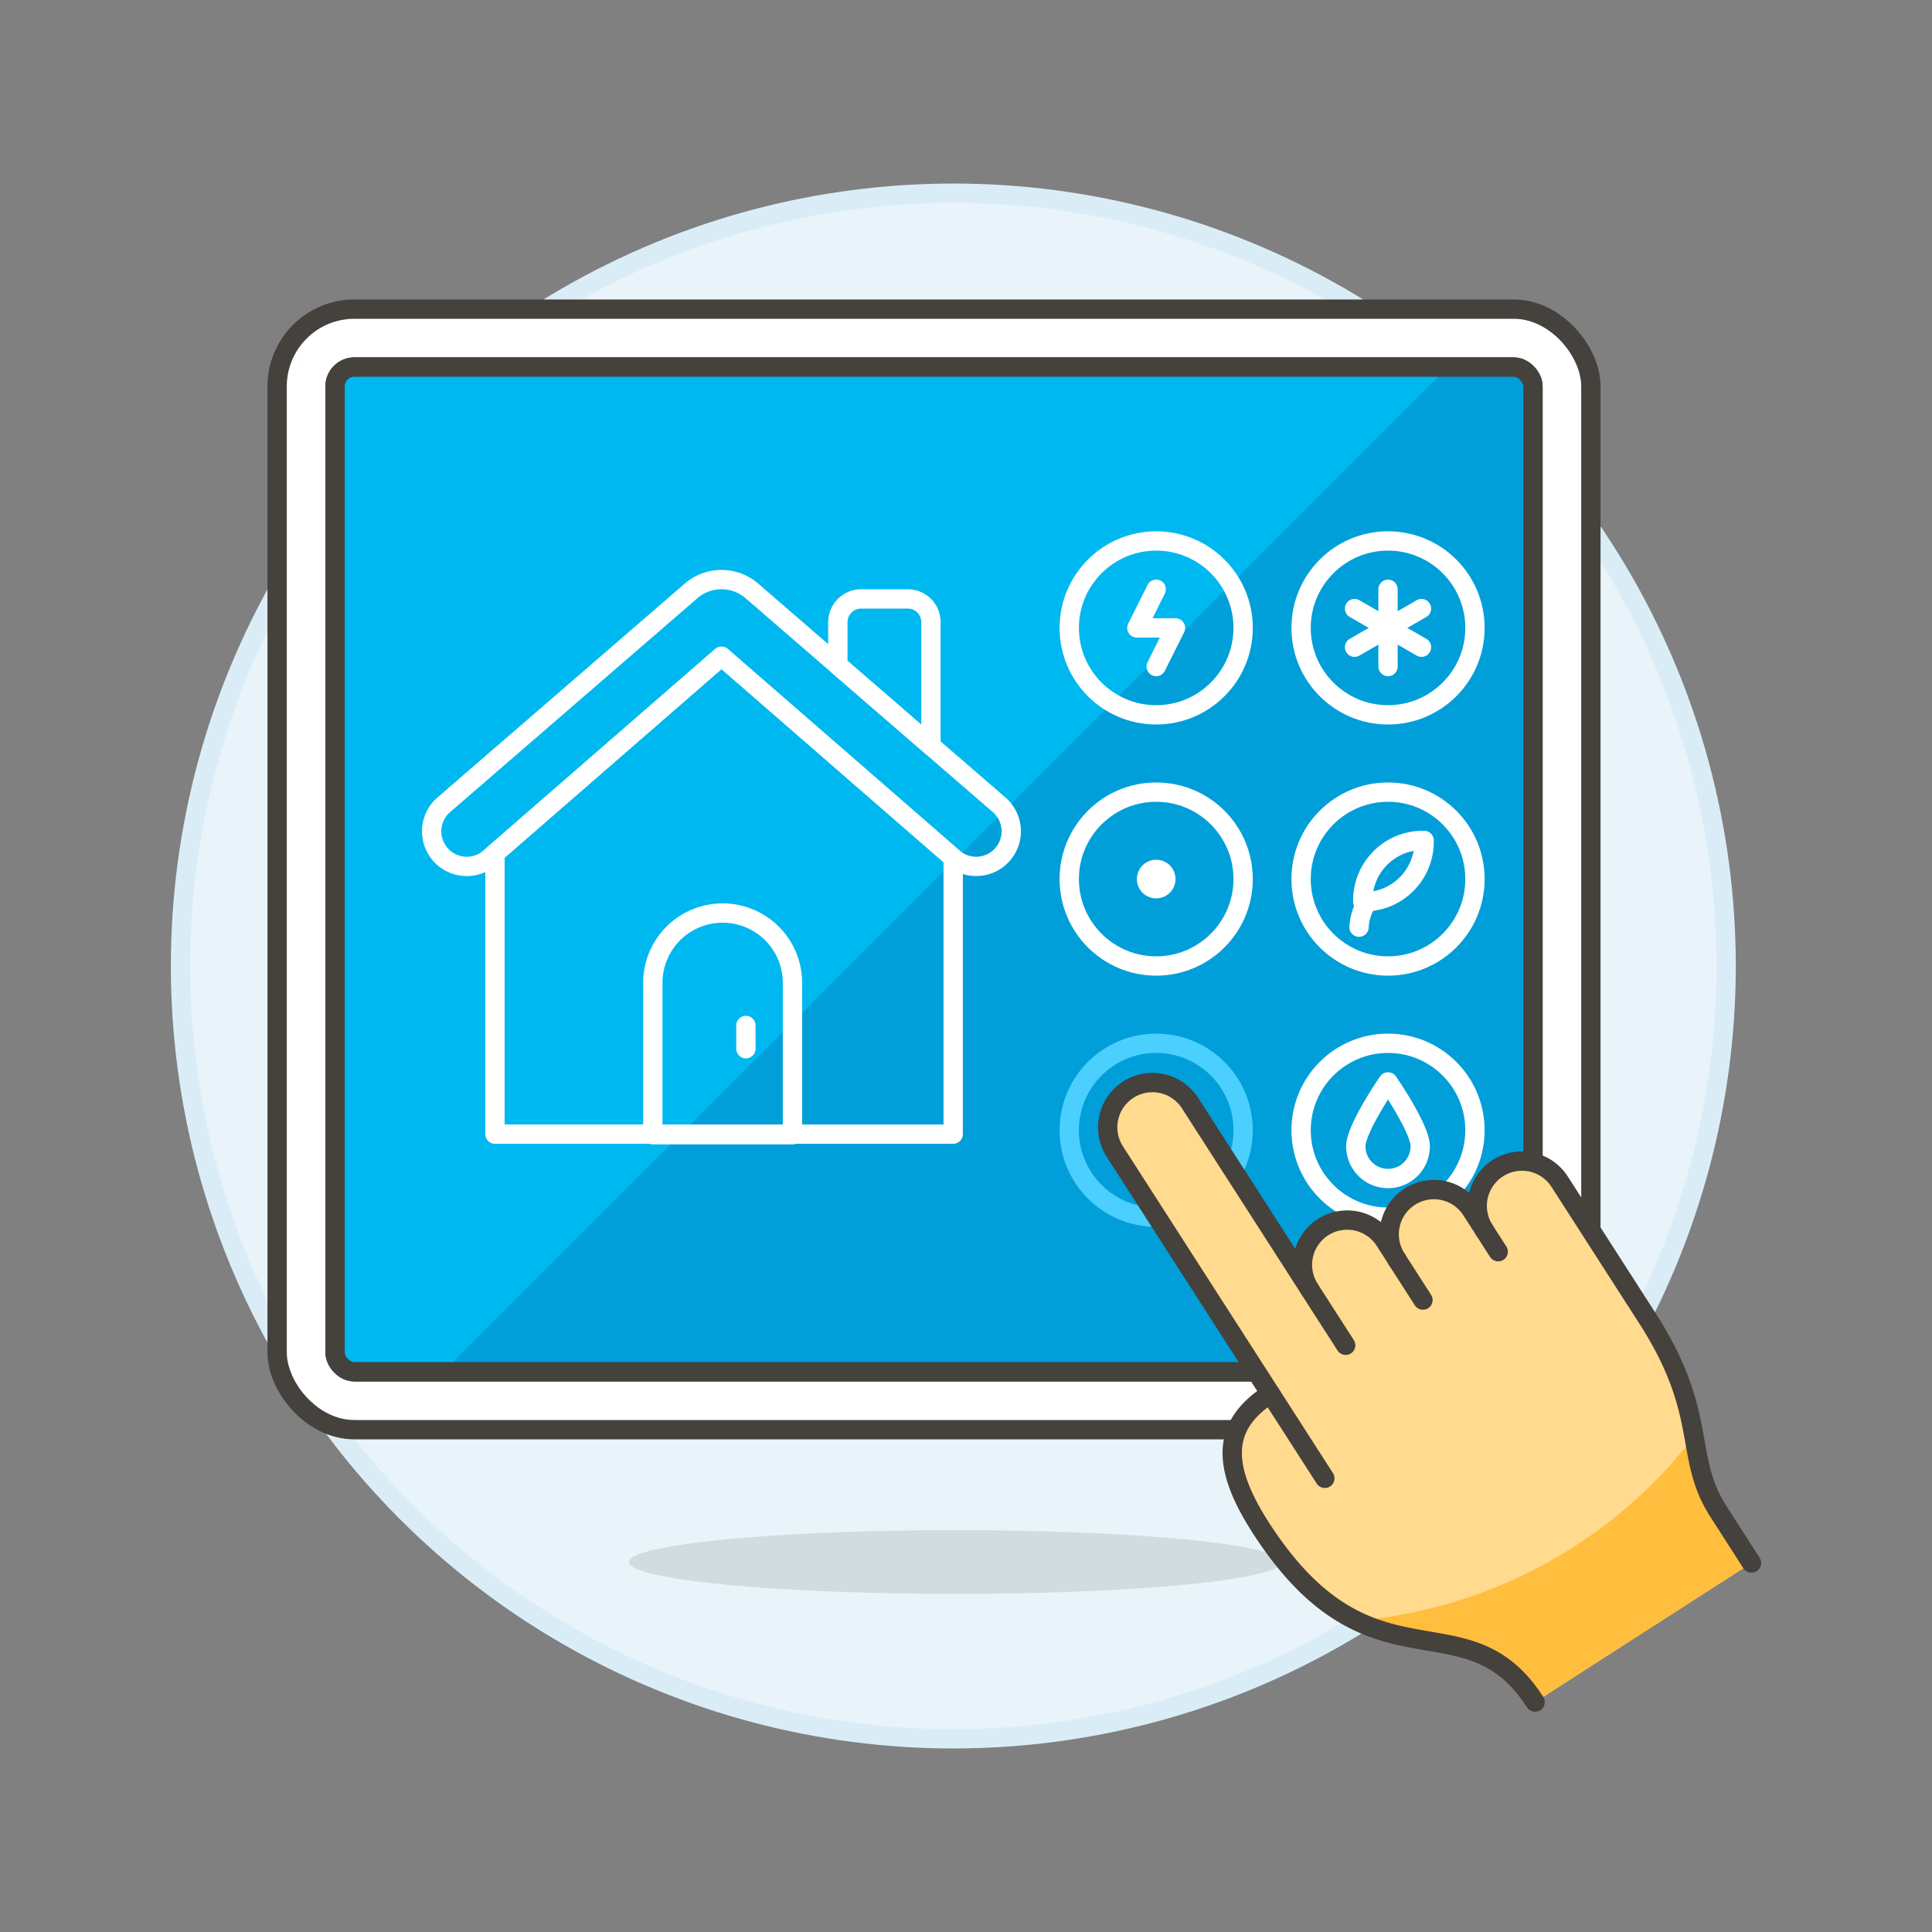 <svg xmlns="http://www.w3.org/2000/svg" viewBox="0 0 100 100"><rect x="0" y="0" width="100" height="100" fill="#808080" stroke="none"/><g class="nc-icon-wrapper"><defs/><circle class="a" cx="49.344" cy="50" r="40" fill="#e8f4fa" stroke="#daedf7" stroke-miterlimit="10"/><rect class="b" x="14.344" y="16" width="68" height="58" rx="4" fill="#fff" stroke="#45413c" stroke-linecap="round" stroke-linejoin="round"/><rect class="c" x="17.344" y="19" width="62" height="52" rx="1" stroke="#45413c" stroke-linecap="round" stroke-linejoin="round" fill="none"/><ellipse class="d" cx="49.448" cy="80.85" rx="16.897" ry="1.65" fill="#525252" opacity="0.15"/><rect class="e" x="17.344" y="19" width="62" height="52" rx="1" style="" fill="#00b8f0"/><path class="f" d="M74.954 19l-52 52h-4.61a1 1 0 0 1-1-1V20a1 1 0 0 1 1-1z" style="" fill="#4acfff"/><rect class="c" x="17.344" y="19" width="62" height="52" rx="1" stroke="#45413c" stroke-linecap="round" stroke-linejoin="round" fill="none"/><path class="g" d="M49.337 44.4L37.344 33.97 25.619 44.167v14.536h23.718V44.4z" stroke-linecap="round" stroke-linejoin="round" fill="none" stroke="#fff"/><path class="g" d="M41.018 58.733H33.79v-7.86a3.614 3.614 0 0 1 7.228 0z" stroke-linecap="round" stroke-linejoin="round" fill="none" stroke="#fff"/><path class="g" d="M38.608 54.282v-1.204" stroke-linecap="round" stroke-linejoin="round" fill="none" stroke="#fff"/><path class="g" d="M48.186 38.6v-6.4a1.2 1.2 0 0 0-1.205-1.2h-2.409a1.205 1.205 0 0 0-1.205 1.2v2.233z" stroke-linecap="round" stroke-linejoin="round" fill="none" stroke="#fff"/><path class="g" d="M38.92 30.587a2.408 2.408 0 0 0-3.152 0l-12.8 11.07a1.815 1.815 0 1 0 2.383 2.743l11.993-10.43L49.337 44.4a1.815 1.815 0 1 0 2.379-2.743z" stroke-linecap="round" stroke-linejoin="round" fill="none" stroke="#fff"/><circle class="g" cx="59.844" cy="32.5" r="4.5" stroke-linecap="round" stroke-linejoin="round" fill="none" stroke="#fff"/><path class="g" d="M59.844 30.5l-1 2h2l-1 2" stroke-linecap="round" stroke-linejoin="round" fill="none" stroke="#fff"/><circle class="h" cx="59.844" cy="58.5" r="4.5" fill="#fff" stroke-linecap="round" stroke-linejoin="round" stroke="#fff"/><circle class="g" cx="59.844" cy="45.5" r="4.5" stroke-linecap="round" stroke-linejoin="round" fill="none" stroke="#fff"/><circle class="i" cx="59.844" cy="45.5" r="1" style="" fill="#fff"/><path class="g" d="M56.844 45.5a5.237 5.237 0 0 1 3-1.5 5.237 5.237 0 0 1 3 1.5 3.75 3.75 0 0 1-6 0z" stroke-linecap="round" stroke-linejoin="round" fill="none" stroke="#fff"/><circle class="g" cx="71.844" cy="32.5" r="4.5" stroke-linecap="round" stroke-linejoin="round" fill="none" stroke="#fff"/><path class="g" d="M71.844 34.5v-4" stroke-linecap="round" stroke-linejoin="round" fill="none" stroke="#fff"/><path class="g" d="M73.576 33.5l-3.464-2" stroke-linecap="round" stroke-linejoin="round" fill="none" stroke="#fff"/><path class="g" d="M73.576 31.5l-3.464 2" stroke-linecap="round" stroke-linejoin="round" fill="none" stroke="#fff"/><circle class="g" cx="71.844" cy="58.5" r="4.5" stroke-linecap="round" stroke-linejoin="round" fill="none" stroke="#fff"/><path class="g" d="M73.511 59.333a1.667 1.667 0 0 1-3.334 0c0-.92 1.667-3.333 1.667-3.333s1.667 2.413 1.667 3.333z" stroke-linecap="round" stroke-linejoin="round" fill="none" stroke="#fff"/><circle class="g" cx="71.844" cy="45.5" r="4.5" stroke-linecap="round" stroke-linejoin="round" fill="none" stroke="#fff"/><path class="g" d="M73.712 43.5a3.11 3.11 0 0 0-3.175 3.175 3.11 3.11 0 0 0 3.175-3.175z" stroke-linecap="round" stroke-linejoin="round" fill="none" stroke="#fff"/><path class="g" d="M70.771 46.661a2.714 2.714 0 0 0-.427 1.329" stroke-linecap="round" stroke-linejoin="round" fill="none" stroke="#fff"/><rect class="j" x="17.344" y="19" width="62" height="52" rx="1" style="" fill="#009fd9"/><path class="e" d="M74.954 19l-52 52h-4.61a1 1 0 0 1-1-1V20a1 1 0 0 1 1-1z" style="" fill="#00b8f0"/><rect class="c" x="17.344" y="19" width="62" height="52" rx="1" stroke="#45413c" stroke-linecap="round" stroke-linejoin="round" fill="none"/><g><path class="g" d="M49.337 44.4L37.344 33.97 25.619 44.167v14.536h23.718V44.4z" stroke-linecap="round" stroke-linejoin="round" fill="none" stroke="#fff"/><path class="g" d="M41.018 58.733H33.79v-7.86a3.614 3.614 0 0 1 7.228 0z" stroke-linecap="round" stroke-linejoin="round" fill="none" stroke="#fff"/><path class="g" d="M38.608 54.282v-1.204" stroke-linecap="round" stroke-linejoin="round" fill="none" stroke="#fff"/><path class="g" d="M48.186 38.6v-6.4a1.2 1.2 0 0 0-1.205-1.2h-2.409a1.205 1.205 0 0 0-1.205 1.2v2.233z" stroke-linecap="round" stroke-linejoin="round" fill="none" stroke="#fff"/><path class="g" d="M38.92 30.587a2.408 2.408 0 0 0-3.152 0l-12.8 11.07a1.815 1.815 0 1 0 2.383 2.743l11.993-10.43L49.337 44.4a1.815 1.815 0 1 0 2.379-2.743z" stroke-linecap="round" stroke-linejoin="round" fill="none" stroke="#fff"/></g><g><circle class="g" cx="59.844" cy="32.5" r="4.5" stroke-linecap="round" stroke-linejoin="round" fill="none" stroke="#fff"/><path class="g" d="M59.844 30.5l-1 2h2l-1 2" stroke-linecap="round" stroke-linejoin="round" fill="none" stroke="#fff"/></g><circle class="k" cx="59.844" cy="58.5" r="4.5" stroke-linecap="round" stroke-linejoin="round" fill="#009fd9" stroke="#4acfff"/><g><circle class="g" cx="59.844" cy="45.5" r="4.5" stroke-linecap="round" stroke-linejoin="round" fill="none" stroke="#fff"/><circle class="i" cx="59.844" cy="45.5" r="1" style="" fill="#fff"/></g><g><circle class="g" cx="71.844" cy="32.5" r="4.5" stroke-linecap="round" stroke-linejoin="round" fill="none" stroke="#fff"/><path class="g" d="M71.844 34.5v-4" stroke-linecap="round" stroke-linejoin="round" fill="none" stroke="#fff"/><path class="g" d="M73.576 33.5l-3.464-2" stroke-linecap="round" stroke-linejoin="round" fill="none" stroke="#fff"/><path class="g" d="M73.576 31.5l-3.464 2" stroke-linecap="round" stroke-linejoin="round" fill="none" stroke="#fff"/></g><g><circle class="g" cx="71.844" cy="58.5" r="4.5" stroke-linecap="round" stroke-linejoin="round" fill="none" stroke="#fff"/><path class="g" d="M73.511 59.333a1.667 1.667 0 0 1-3.334 0c0-.92 1.667-3.333 1.667-3.333s1.667 2.413 1.667 3.333z" stroke-linecap="round" stroke-linejoin="round" fill="none" stroke="#fff"/></g><circle class="g" cx="71.844" cy="45.5" r="4.5" stroke-linecap="round" stroke-linejoin="round" fill="none" stroke="#fff"/><g><path class="l" d="M79.456 88.1c-3.606-5.612-8.513-.178-14.209-9.042-2.151-3.347-1.9-5.372.509-6.922L57.7 59.6a2.315 2.315 0 1 1 3.9-2.5l6.18 9.617a2.316 2.316 0 0 1 3.9-2.5l.626.974a2.315 2.315 0 1 1 3.895-2.5l.626.974a2.315 2.315 0 1 1 3.9-2.5l4.538 7.061c3.224 5.017 1.841 7.148 3.685 10.016l1.706 2.658" style="" fill="#ffda8f"/><path class="m" d="M73.652 67.291l-1.356-2.11" stroke="#45413c" stroke-linecap="round" stroke-linejoin="round" fill="#ffcebf"/><path class="m" d="M69.652 69.632l-1.878-2.921" stroke="#45413c" stroke-linecap="round" stroke-linejoin="round" fill="#ffcebf"/><path class="m" d="M77.547 64.788l-.73-1.136" stroke="#45413c" stroke-linecap="round" stroke-linejoin="round" fill="#ffcebf"/><path class="n" d="M79.456 88.1l11.2-7.2-1.721-2.678a9.432 9.432 0 0 1-1.261-3.856 24.687 24.687 0 0 1-17.469 9.519c3.595 1.755 6.74.308 9.251 4.215z" style="" fill="#ffbe3d"/><path class="c" d="M79.456 88.1c-3.606-5.612-8.513-.178-14.209-9.042-2.151-3.347-1.9-5.372.509-6.922L57.7 59.6a2.315 2.315 0 1 1 3.9-2.5l6.18 9.617a2.316 2.316 0 0 1 3.9-2.5l.626.974a2.315 2.315 0 1 1 3.895-2.5l.626.974a2.315 2.315 0 1 1 3.9-2.5l4.538 7.061c3.224 5.017 1.841 7.148 3.685 10.016l1.706 2.658" stroke="#45413c" stroke-linecap="round" stroke-linejoin="round" fill="none"/><path class="c" d="M68.573 76.518l-2.817-4.382" stroke="#45413c" stroke-linecap="round" stroke-linejoin="round" fill="none"/></g><path class="g" d="M73.712 43.5a3.11 3.11 0 0 0-3.175 3.175 3.11 3.11 0 0 0 3.175-3.175z" stroke-linecap="round" stroke-linejoin="round" fill="none" stroke="#fff"/><path class="g" d="M70.771 46.661a2.714 2.714 0 0 0-.427 1.329" stroke-linecap="round" stroke-linejoin="round" fill="none" stroke="#fff"/></g></svg>